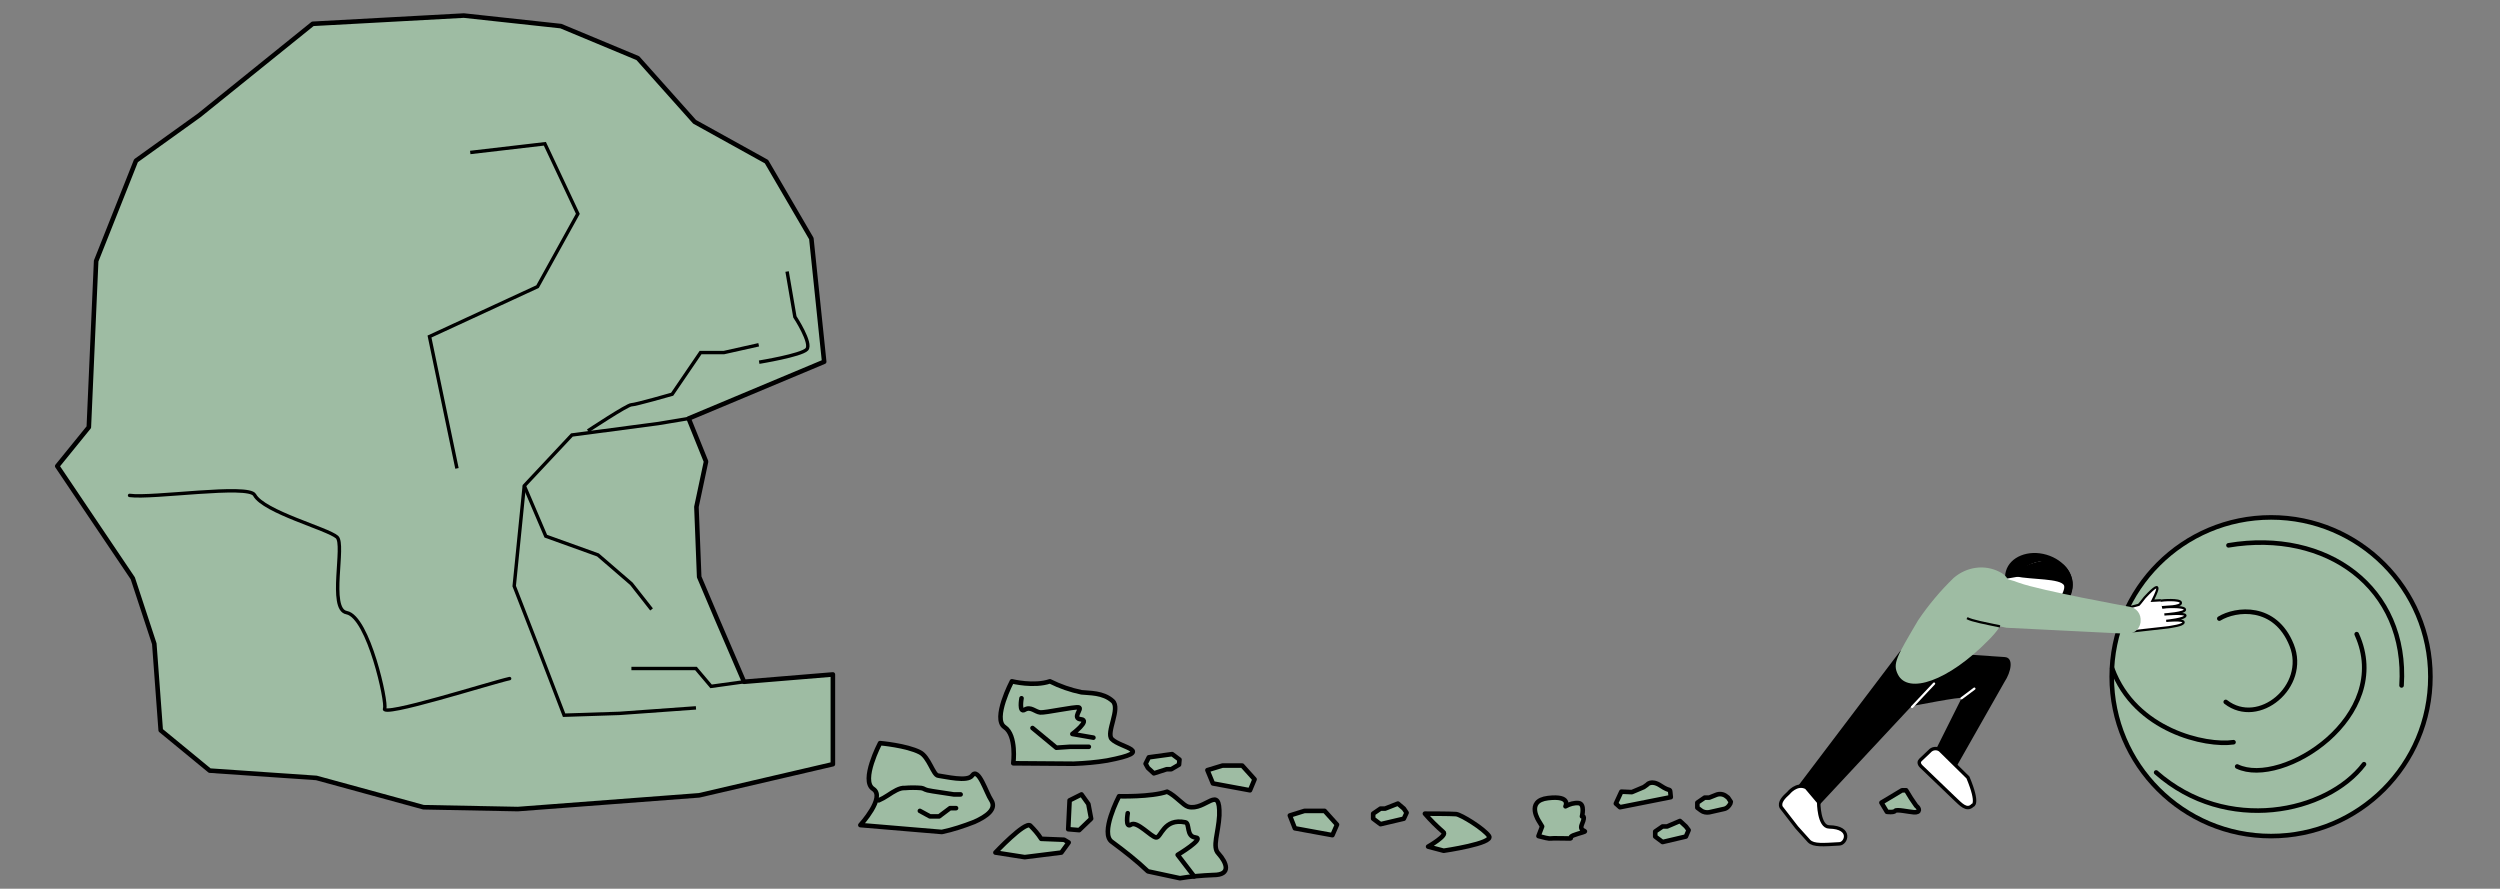 <?xml version="1.0" encoding="utf-8"?>
<!-- Generator: Adobe Illustrator 24.0.2, SVG Export Plug-In . SVG Version: 6.00 Build 0)  -->
<svg version="1.1" id="Ebene_1" xmlns="http://www.w3.org/2000/svg" xmlns:xlink="http://www.w3.org/1999/xlink" x="0px" y="0px"
	 viewBox="0 0 546 194.1" style="enable-background:new 0 0 546 194.1;" xml:space="preserve">
<rect x="0" y="0" width="546" height="194.1" fill="#808080" stroke="none"/>
<style type="text/css">
	.st0{fill:none;stroke:#FFFFFF;stroke-width:0.5;stroke-linecap:round;stroke-miterlimit:10;}
	.st1{fill:#9EBCA3;stroke:#000000;stroke-linecap:round;stroke-linejoin:round;}
	.st2{fill:none;stroke:#000000;stroke-width:0.75;stroke-linecap:round;stroke-linejoin:round;}
	.st3{fill:none;stroke:#000000;stroke-width:0.75;}
	.st4{fill:#FFFFFF;stroke:#000000;stroke-width:0.5;stroke-miterlimit:10;}
	.st5{fill:#FFFFFF;stroke:#000000;stroke-linecap:round;stroke-miterlimit:10;}
	.st6{fill:#9EBCA3;}
	.st7{fill:#FFFFFF;stroke:#000000;stroke-width:0.75;stroke-miterlimit:10;}
	.st8{fill:none;stroke:#000000;stroke-linecap:round;stroke-linejoin:round;}
	.st9{fill:#9DBAA3;stroke:#000000;stroke-width:0.5;stroke-miterlimit:10;}
</style>
<title>thesis illu_200122 3</title>
<path d="M415,142.2l-24.3,32.1c-0.4,0.5-0.2,1.3,0.3,1.4l5.2,1c0.2,0,0.4,0,0.5-0.2l20.7-22.2c0.1-0.1,0.2-0.2,0.4-0.2l-0.7,0.2
	c0.6-0.1,11.7-2.3,11.3-1.8l-5.4,10.8c-0.4,0.5-0.2,1.2,0.3,1.3l3.4,3c0.2,0,0.4-0.1,0.6-0.2l10.5-18.5c1.4-2.1,2.1-5.3,0-5.4
	l-22.3-1.5C415.3,142,415.1,142.1,415,142.2z"/>
<line class="st0" x1="422.4" y1="149.3" x2="417.6" y2="154.4"/>
<polygon class="st1" points="101.3,3.4 68.3,5.2 43.5,25.2 29.7,35.1 21,57 19.4,93.3 12.5,101.8 29,126.3 33.7,140.6 35.1,159.5 
	45.8,168.3 69.1,169.9 92.5,176.3 113.1,176.7 152.7,173.7 181.9,166.9 181.9,147.3 162.5,148.9 156.6,135.2 152.7,126 152.1,110.7 
	154.2,100.8 150.4,91.4 180,79 177.2,52.1 167.4,35.3 151.7,26.6 139.3,12.7 122.5,5.7 "/>
<path class="st2" d="M28.3,108.2c5,0.7,26-2.5,27.3-0.1c2,3.7,16,7.4,18,9.2c1.8,1.6-1.9,15.8,2.1,16.5c4.8,0.9,8.9,19.8,8.3,20.9
	c-1.2,2.2,23.5-5.7,27.3-6.5"/>
<polyline class="st3" points="150.4,91.4 143.8,92.5 124.9,95 114.5,106.1 112.3,128 117.9,142.4 123.2,156.2 135.3,155.8 
	152,154.6 "/>
<polyline class="st3" points="99.8,102.3 93.8,73.5 117.4,62.6 126.2,46.7 119,31.4 102.7,33.3 "/>
<polyline class="st3" points="114.5,106.1 119.2,117.1 130.6,121.2 137.9,127.5 142.3,133.1 "/>
<polyline class="st3" points="137.9,146 152,146 155.3,149.9 162.5,148.9 "/>
<path class="st3" d="M128.4,94.1c0,0,8.6-5.7,9.5-5.7s8.9-2.3,8.9-2.3L153,77h5.1l7.6-1.7"/>
<path class="st3" d="M171.9,59.3l1.7,9.9c0,0,3.8,5.8,2.6,7.1s-10.4,2.8-10.4,2.8"/>
<polygon class="st1" points="264.9,171.1 273,172.6 274,170.2 271.3,167.2 267,167.2 263.7,168.2 "/>
<path class="st1" d="M217.4,186.2c0,0,6.4-6.8,7.6-5.9c0.9,0.9,1.7,1.8,2.4,2.9l5,0.2l1,0.6l-1.6,2.2l-8,1L217.4,186.2z"/>
<polygon class="st1" points="301.5,176.6 302.5,176.6 305.3,175.5 306.6,176.6 307.2,177.5 306.6,178.8 301.5,180 299.9,178.8 
	299.9,177.7 "/>
<polygon class="st1" points="255.8,168 254.8,168 252,168.9 250.7,167.7 250.2,166.8 250.9,165.4 256,164.7 257.6,165.9 257.5,167 
	"/>
<polygon class="st1" points="233.6,174.8 233.3,181.1 235.7,181.3 238.3,178.8 237.7,175.6 236.2,173.5 "/>
<path class="st1" d="M315.3,185.8c0,0,11-1.6,9.9-3.2s-6.1-4.7-7.2-4.8s-6.8-0.1-6.8-0.1c1.2,1.4,2.6,2.8,4,4
	c1.1,0.7-3.3,3.2-3.3,3.2L315.3,185.8z"/>
<polygon class="st1" points="282.8,180.9 291,182.4 292,180.1 289.3,177.1 284.9,177.1 281.7,178.1 "/>
<path class="st1" d="M410.9,175.3l4.5-2.7h0.9c0.7,1.2,1.4,2.3,2.2,3.4c0.7,0.5,1,1.5-0.5,1.4c-1.2-0.1-3.8-0.7-4.1-0.3
	s-1.8,0.2-1.8,0.2L410.9,175.3z"/>
<polygon class="st1" points="363.1,180.5 364.1,180.5 366.9,179.3 368.2,180.5 368.8,181.3 368.2,182.7 363.1,183.9 361.5,182.7 
	361.5,181.6 "/>
<path class="st1" d="M372.3,174.2h1l1.5-0.6c0.7-0.3,1.6-0.2,2.2,0.3l0.4,0.3l0.6,0.9l-0.1,0.4c-0.3,0.6-0.8,1.1-1.5,1.2l-3.1,0.7
	c-0.6,0.1-1.3,0-1.8-0.4l-0.8-0.6v-1.1L372.3,174.2z"/>
<path class="st1" d="M336.8,180.5l-0.6-1c0,0-3.2-4.6,1.9-5.2s3.8,1.8,3.8,1.8c0.9-0.5,1.9-0.8,2.9-0.7c1.4,0.2,0.7,2.9,0.7,2.9
	s0.9-0.4,0,1.7s2.5,1.1-0.9,2.1s0.4,1.1-3.3,1s-2.1,0.2-3.7-0.1l-1.6-0.4L336.8,180.5z"/>
<path class="st1" d="M359,171.9l0.7-0.5c0,0,0.9-1.2,3,0.2s2,0.5,2.1,1.5l0.1,1l-11.1,2.2l-0.9-0.8l1.2-2.6l2.3,0.1L359,171.9z"/>
<path class="st1" d="M205.7,181.7c2.4-0.5,4.8-1.3,7.1-2.2c2.7-1.2,4.9-2.8,3.7-4.7c-1.1-1.6-2.8-7.4-4.2-5.4c-1,1.4-5.8,0.2-7.4,0
	c-1.1-0.1-2-4.1-4-5.1c-2.9-1.5-8.7-2-8.7-2s-4.3,8.2-1.5,10s-2.8,7.9-2.8,7.9L205.7,181.7z"/>
<path class="st1" d="M191.9,174.8c0.7-0.3,1.4-0.7,2-1.1c1.2-0.8,2.6-1.7,3.7-1.6c1.2-0.1,2.4-0.1,3.6,0c1,0.2,0.4,0.4,2.5,0.7
	s4.6,0.7,4.6,0.7h1.5"/>
<polyline class="st1" points="200.9,177.1 203.1,178.3 205.1,178.3 207.5,176.5 208.8,176.5 "/>
<circle class="st1" cx="496" cy="147.8" r="34.8"/>
<path class="st1" d="M234.5,166.8c2.5-0.1,4.9-0.3,7.3-0.7c10.9-2.1,2.9-2.7,1-4.7c-1.3-1.4,2-6.7,0.2-8.3c-2.1-1.9-5.1-1.7-6.8-1.9
	c-2.4-0.5-4.7-1.3-6.9-2.4c-3.5,1.2-8.3,0-8.3,0s-4.3,8.2-1.6,10s1.9,7.9,1.9,7.9L234.5,166.8z"/>
<path class="st1" d="M223.1,152.5c0,0-0.6,3.3,0.7,2.5s2.3,0.5,3.4,0.6s7.5-1.3,8.4-1.1s-1.6,2.4,0.5,2.6s-1.9,3.2-1.9,3.2l4.6,0.8"
	/>
<polyline class="st1" points="225.5,159 230.7,163.3 233.7,163.1 236.5,163.1 237.8,163.1 "/>
<path class="st1" d="M257.7,191.8c2.4-0.4,4.9-0.6,7.3-0.7c4,0,2.9-2.7,1.1-4.7c-1.4-1.4,0-4.5,0.2-8.3c0.2-7.1-3-0.9-6.8-1.9
	c-1.1-0.3-2.7-2.4-4.6-3.3c-3.5,1.2-10.5,1-10.5,1s-4.3,8.2-1.5,10c2.7,2,5.4,4.1,7.8,6.4L257.7,191.8z"/>
<path class="st1" d="M246.3,177.6c0,0-0.6,3.4,0.7,2.5s4.4,2.7,5.5,2.8s1.6-4.3,6.4-3.3c1,0.2,0.1,3.1,2.2,3.3s-3.9,3.8-3.9,3.8
	l3.6,4.7"/>
<ellipse transform="matrix(0.281 -0.96 0.96 0.281 198.347 518.646)" cx="445.3" cy="126.9" rx="5.9" ry="7.5"/>
<path class="st4" d="M438.3,132.3l3.5-0.6c0.9,1,1.7,1.3,1.7,1.6c0.2,1.1,1.9,2.5,2.6,0.9c0.1-0.3,1.9-0.6,3.3-1.2
	c2.2-1.3,3.4-3.8,2.9-6.3c-1.4-6.8-10.8-4.6-11.6-1l-3.4,0.6c-0.2,0-0.8,0.7-0.3,3.2C437.4,132,438.1,132.3,438.3,132.3z"/>
<path d="M449.3,122.5c-5.2-0.9-10.8,3-9,3.4c3.2,0.7,9.9,0.4,10.5,2c0.2,0.7-0.4,1.8-0.9,2.9c-0.6,1.3,0.5,1.6,1,1
	c1.3-1.3,1.8-3.2,1.5-5C452,124.9,450.9,123.4,449.3,122.5z"/>
<circle cx="446.2" cy="130.8" r="0.5"/>
<path class="st5" d="M446.2,133.2c-0.2-0.7-0.7-1.3-1.5-1.6"/>
<path class="st4" d="M472.2,132.7c0.4-0.1,4.8-0.4,5,0.4s-4.5,1.1-4.5,1.1s4.5-0.4,4.6,0.2c0.1,0.8-4.2,1.2-4.2,1.2s3.8-0.4,3.8,0.3
	s-2.9,1-3.3,1.1l-8,0.9l-1.5-5l3-0.8c0.4-0.4,0.8-1,1.3-1.6c4.7-5.1,2.1-0.1,1.7,0.7l1.8-0.1"/>
<path class="st4" d="M471.8,131.2c0.4-0.1,4.4-0.4,4.5,0.4c0.2,1-3.7,0.9-4.1,1"/>
<path class="st6" d="M465,132.5c0,0-19.3-3.5-24-5.2c-0.8-0.3-1.7-0.6-2.5-0.8c-0.4-0.7-1.1-1.3-1.8-1.6c-3.3-1.7-7.2-1.1-10,1.3
	c-2.9,2.8-5.5,5.9-7.8,9.3c-4.7,8-5.6,9.4-4.4,11.8c2.2,4.4,11,1.5,19.8-7.5c0.9-0.9,1.8-1.9,2.5-3l1.4,0.3l26.1,1.3
	c1.6,0.2,3-0.9,3.2-2.5l0,0v-0.1C467.7,134.1,466.6,132.7,465,132.5z"/>
<path class="st7" d="M427.1,174.6l-7.5-7.2c-0.6-0.6-0.5-1.1-0.2-1.4l2-1.9c0.6-0.7,1.6-0.8,2.3-0.3l6.1,6c2.5,6,1,6.1,1,6.1
	C429.5,177.2,428.1,175.5,427.1,174.6z"/>
<path class="st7" d="M395.1,183.7l-2.7-3l-3.4-4.4c-0.5-1.1,0.6-2.2,1.6-3.1c0,0,1.8-2.3,3.9-1.2l2.7,3.2c0,0,0,5.4,2.3,5.4
	c5.1,0.1,3.7,3.7,2.2,3.7C398.2,184.5,396.1,184.7,395.1,183.7z"/>
<path class="st1" d="M486.7,119.1c21.4-3.6,39.2,9.2,37.8,30.6"/>
<path class="st1" d="M514.7,138.5c8.2,18-16.3,33.6-26.1,28.9"/>
<path class="st8" d="M470.9,168.7c15.4,13.6,37.4,8.8,45.4-1.8"/>
<path class="st1" d="M484.7,135.1c3.6-2.2,12.2-3.2,15.8,5.8s-7.2,18-14.4,12.4"/>
<path class="st1" d="M461.3,146c5,13.6,20.5,17,26.5,16.1"/>
<line class="st0" x1="431.2" y1="150.4" x2="428.4" y2="152.5"/>
<path class="st9" d="M436.8,136.8c-3.3-0.7-6.1-1.2-7.2-1.8"/>
</svg>
